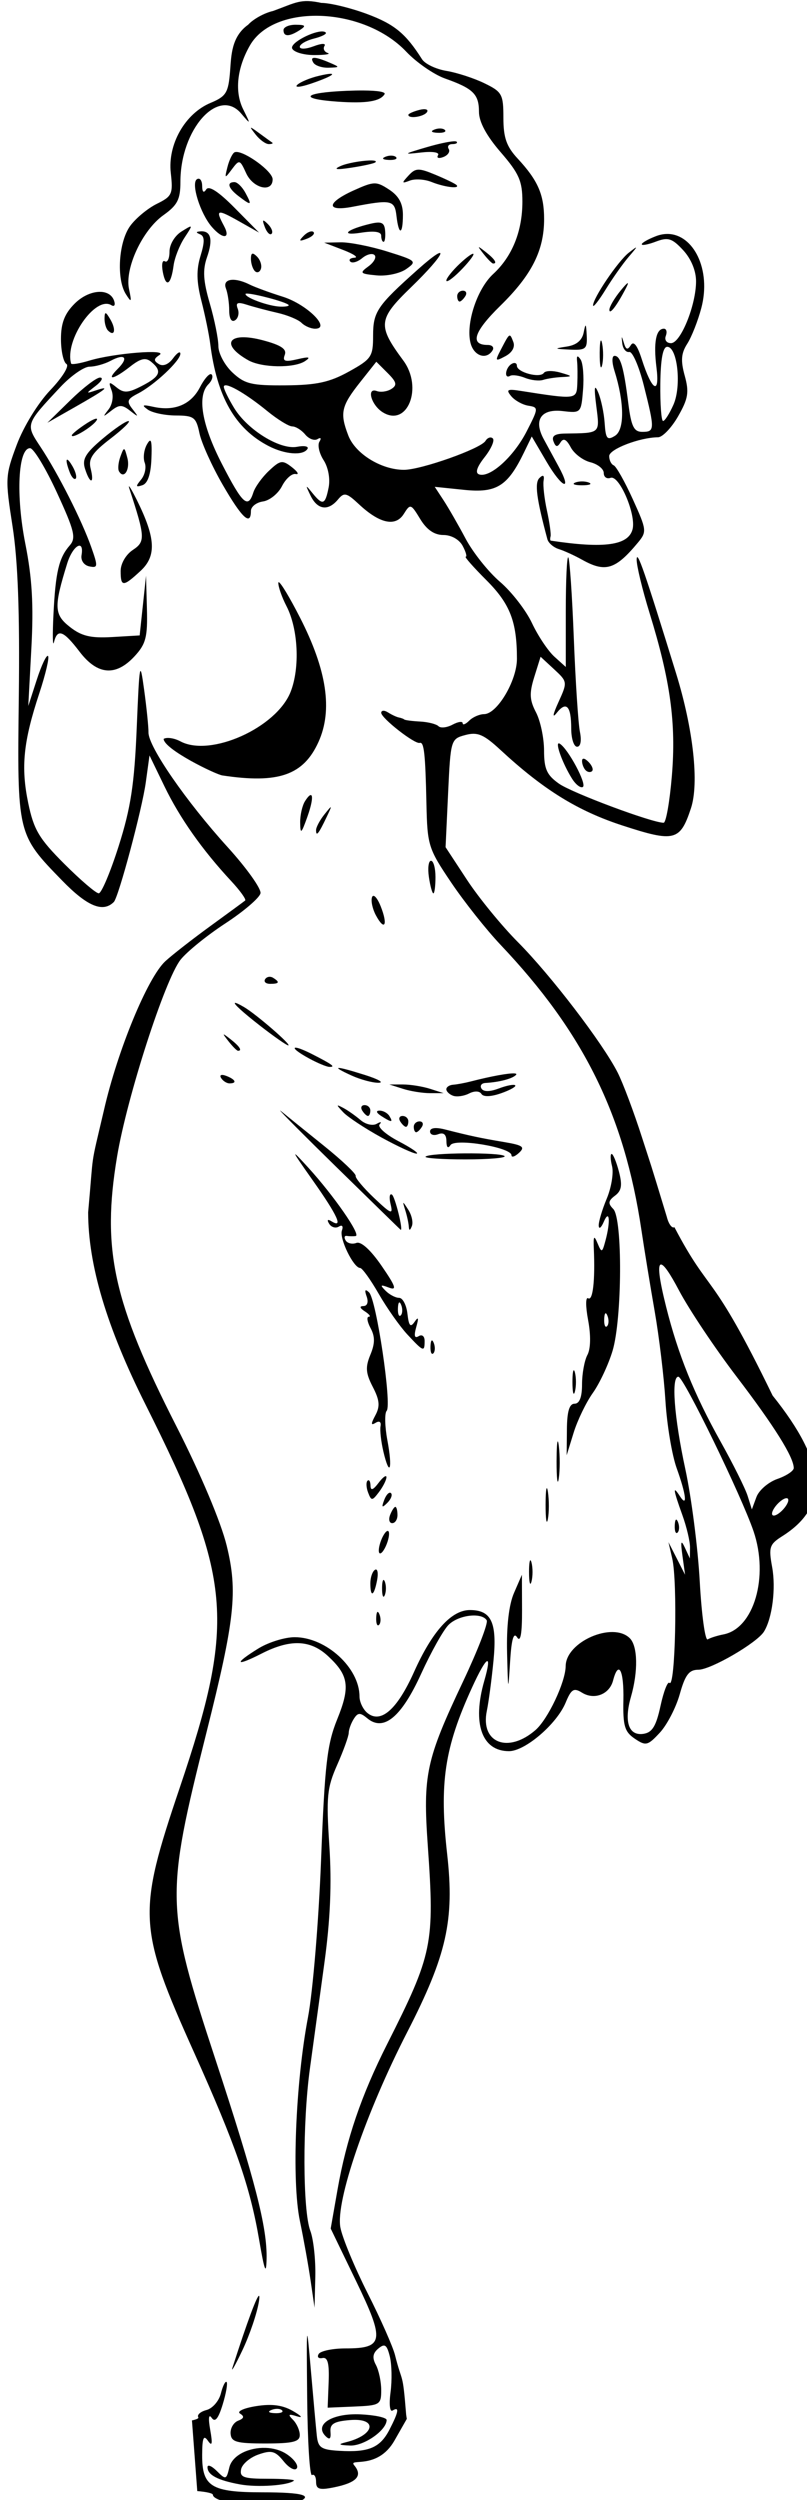 <?xml version="1.0" encoding="UTF-8" standalone="no"?>
<svg
   xmlns:dc="http://purl.org/dc/elements/1.1/"
   xmlns:cc="http://creativecommons.org/ns#"
   xmlns:rdf="http://www.w3.org/1999/02/22-rdf-syntax-ns#"
   xmlns:svg="http://www.w3.org/2000/svg"
   xmlns="http://www.w3.org/2000/svg"
   xmlns:sodipodi="http://sodipodi.sourceforge.net/DTD/sodipodi-0.dtd"
   xmlns:inkscape="http://www.inkscape.org/namespaces/inkscape"
   sodipodi:docname="Retro comic woman.svg"
   inkscape:version="1.0 (4035a4fb49, 2020-05-01)"
   id="svg2208"
   version="1.1"
   viewBox="0 0 39.397 122.023"
   height="122.023mm"
   width="39.397mm">
  <title
     id="title2813">Retro comic woman</title>
  <defs
     id="defs2202" />
  <sodipodi:namedview
     inkscape:window-maximized="1"
     inkscape:window-y="-8"
     inkscape:window-x="-8"
     inkscape:window-height="705"
     inkscape:window-width="1366"
     fit-margin-bottom="0"
     fit-margin-right="0"
     fit-margin-left="0"
     fit-margin-top="0"
     inkscape:snap-global="false"
     showgrid="false"
     inkscape:document-rotation="0"
     inkscape:current-layer="layer1"
     inkscape:document-units="mm"
     inkscape:cy="397.99037"
     inkscape:cx="342.1954"
     inkscape:zoom="0.52529317"
     inkscape:pageshadow="2"
     inkscape:pageopacity="0.0"
     borderopacity="1.0"
     bordercolor="#666666"
     pagecolor="#ffffff"
     id="base" />
  <g
     transform="translate(-230.66,-33.038)"
     id="layer1"
     inkscape:groupmode="layer"
     inkscape:label="Lager 1">
    <path
       sodipodi:nodetypes="cccssssssssssssssssssssssssssssccssssssssssssssssssssssssssssssssssssssssssssssssssssssssssssssssssssssssssssssssssccsscsssssssssssssssssssssscssssssssssssssssssssssssscssssssscsssssssssssssssssssssssscccccccsssssssssssssssssssssccsssssscsssssssscccssscccssscscsssssssssccssscccssssssssssscssssccccccssssssscsssccsccssssssssccsssccccccsssssscsssssssssscccssssssssssssssssssssssssssssssscssssssssssssssssssssssssssccsssssssssscccsssssssscssssssssssssssssssssssssssscssssssssssssssssssssssssssssccccsssccssssssssssssssssssssssscccssssscsscccccssssssssssssssssssssssssscccssssssscssssssssssssssssssscssscscsscssscsssssssscsssssscsssssssscssssscccssssssssssssscssssssssssssssssssssssscsscssscssscsssssssssscsssccssssssssssssssssssssssssssssssscssscssssssssssssssssssssssssssscsscsscssssssssssssssscsscsscsssssssssssssssssssscssssssssssssssssscccsssscccsssssssssssscsssssssssssssssssssssssssssssccsssssssscscscsscccsssscsssscsssssssssssssssssscsscccsssscscscsscscsssssssssssssssssssssssssssssssssssssssccccssccsssssssscsccccccccccscsssssssssccsssccsssssssssssssssssssssssssscssssssssssssssssssssssssssssssssssssssscsss"
       transform="scale(0.265)"
       d="m 920.736,126.689 c -1.586,0.348 -3.659,1.489 -4.605,2.535 -3.114,2.22 -3.107,5.697 -3.326,8.516 -0.32,4.023 -0.724,4.681 -3.605,5.885 -4.697,1.963 -7.916,7.636 -7.322,12.904 0.436,3.868 0.24,4.301 -2.566,5.684 -1.671,0.823 -3.881,2.653 -4.91,4.066 -2.137,2.934 -2.574,9.758 -0.805,12.562 1.029,1.631 1.105,1.513 0.588,-0.922 -0.813,-3.831 2.456,-10.856 6.34,-13.621 2.589,-1.844 3.127,-2.897 3.127,-6.137 0,-9.667 6.98,-17.523 11.184,-12.588 1.795,2.108 1.799,2.097 0.375,-0.779 -1.603,-3.236 -1.142,-7.585 1.244,-11.75 4.461,-7.787 20.965,-7.124 28.812,1.158 1.887,1.992 5.109,4.216 7.158,4.941 5.159,1.827 6.227,2.877 6.227,6.127 0,1.849 1.374,4.403 4,7.438 3.381,3.907 4,5.314 4,9.094 0,5.46 -1.875,10.107 -5.383,13.342 -2.969,2.738 -5.07,9.129 -4.174,12.699 0.603,2.403 2.931,3.186 4.057,1.365 0.34,-0.55 -0.058,-1 -0.883,-1 -3.35,0 -2.57,-2.433 2.311,-7.213 5.792,-5.671 8.072,-10.182 8.072,-15.975 0,-4.511 -1.144,-7.124 -4.873,-11.143 -2.057,-2.217 -2.627,-3.845 -2.627,-7.5 0,-4.345 -0.243,-4.788 -3.5,-6.371 -1.925,-0.936 -5.075,-1.96 -7,-2.277 -1.925,-0.317 -3.95,-1.287 -4.5,-2.156 -2.982,-4.713 -5.064,-6.431 -10.061,-8.301 -3.033,-1.135 -6.849,-2.064 -8.479,-2.064 -3.845,-0.827 -4.623,-0.072 -8.875,1.48 z m 4.156,2.541 c -1.237,-0.008 -2.25,0.434 -2.25,0.984 0,1.253 1.061,1.253 3,0 1.213,-0.784 1.069,-0.972 -0.75,-0.984 z m 4.975,1.236 c -1.718,-0.102 -6.029,2.092 -5.633,3.125 0.258,0.673 2.097,1.223 4.088,1.223 1.991,0 3.101,-0.173 2.465,-0.385 -0.636,-0.212 -0.904,-0.796 -0.594,-1.297 0.318,-0.515 -0.549,-0.489 -1.994,0.061 -1.406,0.535 -2.557,0.582 -2.557,0.105 0,-0.477 1.179,-1.164 2.619,-1.525 1.44,-0.361 2.413,-0.863 2.162,-1.113 -0.118,-0.118 -0.311,-0.179 -0.557,-0.193 z m -1.531,4.861 c -0.497,0 -0.559,0.295 -0.193,0.887 0.34,0.55 1.604,0.968 2.809,0.93 2.112,-0.068 2.12,-0.101 0.191,-0.93 -1.376,-0.591 -2.309,-0.887 -2.807,-0.887 z m 2.838,2.943 c -0.393,0.025 -1.064,0.144 -2.031,0.373 -1.65,0.391 -3.439,1.142 -3.977,1.668 -0.537,0.526 0.588,0.428 2.5,-0.219 3.358,-1.135 4.686,-1.899 3.508,-1.822 z m 6.182,3.068 c -0.892,-0.006 -1.917,0.013 -3.053,0.06 -8.083,0.336 -9.038,1.487 -1.66,2 5.222,0.363 7.795,-0.045 8.613,-1.369 0.263,-0.426 -1.224,-0.674 -3.9,-0.691 z m 11.021,3.453 c -0.211,0.017 -0.457,0.059 -0.732,0.131 -1.101,0.288 -2.002,0.695 -2.002,0.906 0,0.789 2.905,0.347 3.443,-0.523 0.231,-0.374 -0.077,-0.563 -0.709,-0.514 z m -31.717,3.414 c -0.084,0.038 0.221,0.448 0.855,1.258 0.755,0.963 1.842,1.75 2.416,1.75 0.574,0 0.856,-0.128 0.627,-0.283 -0.229,-0.156 -1.316,-0.943 -2.416,-1.75 -0.925,-0.678 -1.398,-1.013 -1.482,-0.975 z m 34.9,0.131 c -0.347,-0.014 -0.745,0.049 -1.105,0.193 -0.798,0.319 -0.561,0.556 0.604,0.604 1.054,0.043 1.645,-0.193 1.312,-0.525 -0.166,-0.166 -0.463,-0.257 -0.811,-0.271 z m 2.396,2.363 c -0.918,0.059 -2.801,0.461 -4.85,1.059 -4.404,1.284 -4.537,1.398 -1.191,1.01 2.178,-0.253 3.529,-0.044 3.197,0.492 -0.316,0.511 0.122,0.662 0.973,0.336 0.85,-0.326 1.296,-0.996 0.992,-1.488 -0.304,-0.492 -0.002,-0.895 0.672,-0.895 0.674,0 1.024,-0.203 0.775,-0.451 -0.062,-0.062 -0.262,-0.082 -0.568,-0.062 z m -40.096,1.965 c -0.109,0.011 -0.202,0.037 -0.277,0.084 -0.385,0.238 -0.957,1.453 -1.271,2.699 -0.542,2.151 -0.499,2.17 0.84,0.379 1.352,-1.808 1.46,-1.777 2.611,0.75 1.285,2.82 4.879,3.646 4.879,1.121 0,-1.491 -5.145,-5.191 -6.781,-5.033 z m 28.699,0.672 c -0.347,-0.014 -0.745,0.049 -1.105,0.193 -0.798,0.319 -0.561,0.556 0.604,0.604 1.054,0.043 1.645,-0.193 1.312,-0.525 -0.166,-0.166 -0.463,-0.257 -0.811,-0.271 z m -4.148,0.896 c -1.528,0.058 -4.07,0.484 -5.27,1.027 -1.394,0.631 -0.788,0.721 2,0.297 2.2,-0.335 4.187,-0.775 4.416,-0.977 0.322,-0.284 -0.23,-0.382 -1.146,-0.348 z m 9.062,1.688 c -0.684,0.022 -1.148,0.379 -1.799,1.084 -1.301,1.409 -1.274,1.514 0.248,0.93 0.944,-0.362 2.731,-0.25 3.969,0.248 2.416,0.971 5.385,1.333 4.615,0.562 -0.257,-0.257 -2.019,-1.111 -3.916,-1.898 -1.53,-0.635 -2.433,-0.948 -3.117,-0.926 z m -40.406,1.672 c -0.113,-0.022 -0.236,0.004 -0.365,0.084 -1.152,0.712 0.589,6.304 2.736,8.787 2.033,2.351 3.529,2.227 2.238,-0.186 -1.624,-3.034 -1.29,-3.142 2.715,-0.881 l 3.75,2.119 -4.5,-4.555 c -2.965,-3.001 -4.75,-4.162 -5.234,-3.402 -0.468,0.735 -0.739,0.497 -0.75,-0.656 -0.006,-0.746 -0.25,-1.243 -0.59,-1.311 z m 6.539,0.621 c -1.49,0 -1.146,1.141 0.785,2.607 2.358,1.79 2.497,1.723 1.25,-0.607 -0.589,-1.1 -1.505,-2 -2.035,-2 z m 25.756,0.24 c -0.865,0.017 -1.898,0.437 -3.754,1.273 -5.077,2.289 -5.198,3.983 -0.217,3.027 7.146,-1.37 7.726,-1.246 8.066,1.709 0.421,3.658 1.184,3.513 1.184,-0.227 0,-2.082 -0.761,-3.478 -2.533,-4.639 -1.185,-0.777 -1.881,-1.162 -2.746,-1.145 z m -20.35,6.863 c -0.227,-0.08 -0.146,0.299 0.193,1.189 0.376,0.986 0.934,1.54 1.242,1.232 0.308,-0.308 0.002,-1.115 -0.682,-1.793 -0.37,-0.368 -0.618,-0.581 -0.754,-0.629 z m 20.932,0.354 c -0.338,0.018 -0.755,0.09 -1.264,0.211 -4.428,1.048 -5.757,2.278 -1.789,1.656 2.469,-0.387 3.75,-0.2 3.75,0.545 0,0.622 0.197,1.131 0.438,1.131 0.241,0 0.372,-0.885 0.291,-1.967 -0.089,-1.182 -0.411,-1.63 -1.426,-1.576 z m -34.441,0.742 c -0.166,-0.024 -0.703,0.309 -1.656,0.904 -1.243,0.776 -2.205,2.388 -2.205,3.695 0,1.275 -0.385,2.08 -0.855,1.789 -0.471,-0.291 -0.639,0.603 -0.375,1.984 0.567,2.967 1.501,2.392 1.984,-1.221 0.189,-1.415 1.09,-3.708 2,-5.098 0.921,-1.405 1.321,-2.025 1.107,-2.055 z m 1.834,0.875 c -0.857,0.057 -0.871,0.21 -0.049,0.547 0.839,0.344 0.857,1.395 0.07,3.959 -0.789,2.572 -0.746,4.758 0.162,8.303 0.678,2.646 1.408,6.2 1.623,7.898 1.233,9.741 4.567,15.597 10.703,18.803 3.033,1.584 6.414,1.846 7.211,0.557 0.291,-0.471 -0.564,-0.648 -1.898,-0.393 -3.14,0.6 -9.141,-3.094 -11.613,-7.148 -1.041,-1.708 -1.894,-3.457 -1.896,-3.889 -0.005,-1.09 3.823,1.04 7.975,4.438 1.913,1.566 3.995,2.848 4.627,2.848 0.632,0 1.707,0.669 2.387,1.488 0.68,0.819 1.703,1.2 2.275,0.846 0.595,-0.368 0.744,-0.162 0.346,0.482 -0.383,0.619 -0.034,2.151 0.773,3.404 0.853,1.324 1.239,3.431 0.924,5.029 -0.636,3.217 -1.091,3.368 -3.006,1 -1.277,-1.579 -1.308,-1.531 -0.324,0.5 1.268,2.618 3.24,2.895 5.053,0.711 1.131,-1.363 1.572,-1.263 3.871,0.887 3.81,3.562 6.742,4.19 8.254,1.77 1.199,-1.92 1.304,-1.886 3.027,0.947 1.203,1.978 2.595,2.936 4.266,2.936 1.456,0 2.92,0.826 3.549,2 0.588,1.1 0.842,2 0.562,2 -0.28,0 1.43,1.94 3.801,4.311 4.369,4.369 5.637,7.63 5.637,14.502 0,4.019 -3.654,10.169 -6.049,10.18 -0.853,0.004 -2.09,0.547 -2.75,1.207 -0.66,0.66 -1.201,0.869 -1.201,0.465 0,-0.404 -0.839,-0.284 -1.867,0.266 -1.028,0.55 -2.191,0.678 -2.584,0.285 -0.393,-0.393 -1.914,-0.781 -3.381,-0.859 -1.467,-0.079 -2.78,-0.247 -2.918,-0.375 -0.137,-0.128 -0.588,-0.294 -1,-0.371 -0.412,-0.077 -1.312,-0.497 -2,-0.934 -0.687,-0.437 -1.25,-0.403 -1.25,0.076 0,0.982 6.183,5.815 7.084,5.537 0.804,-0.248 1.044,1.917 1.244,11.211 0.165,7.672 0.352,8.266 4.555,14.5 2.41,3.575 6.514,8.75 9.119,11.5 15.274,16.123 22.777,31.315 25.928,52.5 0.532,3.575 1.633,10.325 2.449,15 0.816,4.675 1.708,12.1 1.98,16.5 0.273,4.4 1.203,9.968 2.068,12.375 1.763,4.903 2.041,7.397 0.572,5.125 -1.335,-2.066 -1.215,-1.185 0.473,3.5 0.793,2.2 1.429,4.9 1.414,6 l -0.027,2 -0.926,-2 c -0.709,-1.528 -0.814,-1.175 -0.443,1.5 l 0.484,3.5 -1.529,-3 -1.531,-3 0.693,3 c 1.008,4.368 0.569,24.018 -0.512,22.918 -0.328,-0.334 -1.067,1.572 -1.645,4.236 -0.813,3.751 -1.526,4.913 -3.164,5.152 -2.711,0.395 -3.594,-2.246 -2.281,-6.824 1.343,-4.682 1.254,-9.324 -0.205,-10.783 -3.121,-3.121 -11.777,0.63 -11.822,5.123 -0.03,2.961 -3.271,9.81 -5.588,11.809 -5.044,4.352 -10.149,2.327 -8.939,-3.545 0.35,-1.697 0.905,-5.888 1.234,-9.312 0.673,-6.993 -0.398,-9.273 -4.354,-9.273 -3.401,0 -6.927,3.909 -10.295,11.416 -3.107,6.925 -6.136,9.576 -8.602,7.529 -0.79,-0.656 -1.436,-2.015 -1.436,-3.021 0,-5.281 -6.169,-10.924 -11.943,-10.924 -1.826,0 -4.835,0.935 -6.688,2.08 -4.602,2.844 -4.247,3.408 0.592,0.939 5.284,-2.696 8.978,-2.56 12.223,0.449 3.844,3.564 4.146,5.639 1.703,11.666 -1.862,4.595 -2.287,8.307 -2.967,25.865 -0.437,11.275 -1.522,24.325 -2.41,29 -2.302,12.114 -3.021,30.161 -1.496,37.5 0.686,3.3 1.576,8.249 1.975,10.998 l 0.729,5 0.141,-5.686 c 0.077,-3.127 -0.336,-6.938 -0.918,-8.469 -1.406,-3.699 -1.45,-19.873 -0.082,-29.846 0.604,-4.4 1.806,-13.175 2.672,-19.5 1.096,-8.001 1.373,-14.575 0.912,-21.607 -0.589,-8.985 -0.428,-10.637 1.447,-14.877 1.16,-2.623 2.117,-5.275 2.125,-5.893 0.008,-0.618 0.424,-1.769 0.924,-2.559 0.76,-1.202 1.169,-1.219 2.514,-0.104 2.991,2.482 6.266,-0.234 9.902,-8.213 1.824,-4.002 4.096,-8.059 5.051,-9.014 1.836,-1.836 6.098,-2.346 7.027,-0.842 0.304,0.491 -1.652,5.554 -4.346,11.25 -6.843,14.47 -7.425,17.189 -6.504,30.318 1.266,18.049 0.885,19.895 -7.514,36.539 -4.735,9.384 -7.484,17.444 -9.111,26.713 l -1.266,7.213 4.672,9.664 c 5.335,11.036 5.122,12.41 -1.928,12.41 -2.375,0 -4.605,0.46 -4.953,1.023 -0.348,0.564 -0.037,0.901 0.691,0.75 0.97,-0.201 1.275,0.985 1.141,4.434 l -0.184,4.709 4.934,-0.209 c 4.693,-0.198 4.933,-0.344 4.934,-3.023 1.9e-4,-1.549 -0.44,-3.638 -0.979,-4.645 -0.707,-1.321 -0.58,-2.162 0.459,-3.023 1.176,-0.976 1.558,-0.709 2.102,1.457 0.366,1.457 0.427,4.421 0.137,6.588 -0.3,2.235 -0.136,3.698 0.377,3.381 1.294,-0.799 1.122,0.237 -0.584,3.537 -1.717,3.32 -3.815,4.203 -9.236,3.883 -3.345,-0.197 -3.905,-0.576 -4.141,-2.795 -0.15,-1.412 -0.643,-6.841 -1.096,-12.066 -0.798,-9.218 -0.817,-9.066 -0.68,5.143 0.078,8.053 0.478,14.438 0.891,14.189 0.412,-0.248 0.75,0.308 0.75,1.234 0,1.363 0.613,1.56 3.219,1.039 4.238,-0.848 5.432,-2.117 3.818,-4.061 -1.242,-1.496 4.223,1.015 7.415,-4.592 l 2.261,-3.971 c -0.04,-0.277 -0.08,-0.485 -0.119,-0.789 -0.669,-8.313 -0.654,-5.387 -2.047,-10.943 -0.368,-1.512 -2.639,-6.649 -5.047,-11.414 -2.407,-4.765 -4.667,-10.216 -5.023,-12.115 -0.899,-4.793 4.691,-21.13 12.307,-35.963 7.276,-14.171 8.729,-20.628 7.369,-32.758 -1.474,-13.147 -0.51,-19.607 4.586,-30.738 2.724,-5.949 3.766,-6.508 2.244,-1.203 -2.249,7.842 -0.454,12.941 4.555,12.941 2.972,0 8.805,-4.998 10.439,-8.943 1.03,-2.486 1.501,-2.776 2.99,-1.846 2.272,1.419 5.076,0.337 5.744,-2.217 1.008,-3.854 2.019,-1.937 1.904,3.609 -0.098,4.738 0.226,5.835 2.094,7.096 2.043,1.378 2.393,1.293 4.623,-1.113 1.327,-1.432 2.978,-4.623 3.67,-7.094 0.997,-3.559 1.709,-4.492 3.432,-4.492 2.289,0 10.796,-4.946 12.078,-7.021 1.531,-2.475 2.224,-7.955 1.506,-11.885 -0.67,-3.664 -0.493,-4.202 1.871,-5.695 8.744,-5.522 8.198,-13.436 -1.787,-25.898 -11.487,-23.659 -11.36,-18.166 -18.088,-31.008 -0.44,0.272 -1.071,-0.586 -1.402,-1.906 -3.366,-11.091 -2.712,-8.86 -4.557,-14.584 -1.497,-4.675 -3.522,-10.075 -4.502,-12 -2.767,-5.438 -12.318,-17.923 -18.359,-24 -3.007,-3.025 -7.238,-8.2 -9.402,-11.5 l -3.936,-6 0.467,-9.967 c 0.461,-9.836 0.502,-9.977 3.18,-10.693 2.245,-0.6 3.361,-0.126 6.463,2.744 7.953,7.358 14.233,11.242 22.557,13.949 9.505,3.092 10.547,2.826 12.537,-3.203 1.527,-4.627 0.433,-14.562 -2.734,-24.83 -5.786,-18.757 -7.217,-22.889 -7.268,-21 -0.029,1.1 1.042,5.549 2.381,9.887 3.842,12.452 4.914,20.271 4.107,29.953 -0.397,4.763 -1.08,8.66 -1.518,8.66 -2.145,0 -16.864,-5.496 -19.275,-7.197 -2.25,-1.587 -2.752,-2.7 -2.756,-6.121 -0.003,-2.3 -0.669,-5.455 -1.48,-7.01 -1.196,-2.293 -1.255,-3.528 -0.316,-6.537 l 1.158,-3.711 2.496,2.312 c 2.467,2.286 2.476,2.356 0.801,6.037 -1.052,2.311 -1.175,3.068 -0.324,1.992 1.772,-2.243 2.672,-1.266 2.672,2.9 0,1.833 0.486,3.334 1.08,3.334 0.646,0 0.856,-1.103 0.521,-2.75 -0.307,-1.512 -0.814,-9.257 -1.123,-17.209 -0.309,-7.952 -0.768,-14.666 -1.02,-14.918 -0.252,-0.252 -0.459,4.188 -0.459,9.865 v 10.32 l -2.109,-1.904 c -1.16,-1.048 -3.016,-3.829 -4.123,-6.182 -1.107,-2.353 -3.755,-5.769 -5.885,-7.592 -2.13,-1.823 -4.976,-5.392 -6.326,-7.932 -1.35,-2.539 -3.186,-5.732 -4.078,-7.094 l -1.623,-2.477 5.418,0.559 c 5.961,0.615 8.012,-0.664 11.02,-6.873 l 1.434,-2.959 2.725,4.65 c 2.881,4.917 4.822,5.642 2.189,0.818 -0.848,-1.554 -2.073,-3.809 -2.723,-5.012 -1.894,-3.508 -0.465,-5.597 3.51,-5.133 3.373,0.394 3.408,0.356 3.752,-3.965 0.191,-2.4 -0.014,-4.892 -0.457,-5.539 -0.563,-0.822 -0.756,-0.725 -0.645,0.324 0.088,0.825 0.106,2.708 0.041,4.186 -0.127,2.879 -0.165,2.885 -10.49,1.266 -2.409,-0.378 -2.68,-0.219 -1.678,0.988 0.657,0.792 2.075,1.579 3.15,1.75 1.902,0.302 1.892,0.43 -0.324,4.752 -2.379,4.64 -6.731,8.573 -8.744,7.902 -0.772,-0.258 -0.427,-1.346 1.01,-3.172 1.202,-1.528 1.885,-3.08 1.518,-3.447 -0.368,-0.368 -0.983,-0.162 -1.365,0.457 -0.885,1.43 -11.858,5.318 -15.01,5.318 -4.179,0 -8.967,-2.956 -10.258,-6.332 -1.589,-4.154 -1.309,-5.4 2.215,-9.85 l 2.951,-3.725 2.072,2.07 c 1.676,1.676 1.81,2.238 0.703,2.943 -0.752,0.479 -1.964,0.652 -2.691,0.385 -1.94,-0.713 -1.037,2.566 1.072,3.895 4.554,2.868 7.511,-4.517 3.812,-9.52 -4.78,-6.465 -4.663,-7.587 1.414,-13.473 6.481,-6.277 7.461,-8.816 1.273,-3.297 -7.509,6.697 -8.25,7.792 -8.25,12.203 0,3.861 -0.297,4.301 -4.465,6.611 -3.547,1.966 -5.943,2.486 -11.662,2.531 -6.285,0.05 -7.529,-0.253 -9.787,-2.369 -1.422,-1.333 -2.586,-3.514 -2.586,-4.846 0,-1.332 -0.711,-4.872 -1.582,-7.867 -1.22,-4.197 -1.337,-6.152 -0.512,-8.52 1.14,-3.271 0.726,-4.892 -1.215,-4.764 z m 20.518,0 c -0.389,-0.011 -0.97,0.288 -1.479,0.801 -0.98,0.988 -0.867,1.103 0.559,0.561 0.986,-0.376 1.542,-0.934 1.234,-1.242 -0.077,-0.077 -0.185,-0.115 -0.314,-0.119 z m 65.543,0.475 c -0.681,-0.005 -1.39,0.123 -2.119,0.4 -1.449,0.551 -2.635,1.225 -2.635,1.5 0,0.275 1.178,0.053 2.617,-0.494 2.229,-0.847 2.971,-0.613 5,1.576 1.467,1.583 2.383,3.788 2.383,5.736 0,4.389 -2.838,11.398 -4.615,11.398 -0.815,0 -1.242,-0.595 -0.959,-1.334 0.281,-0.733 0.122,-1.332 -0.352,-1.332 -1.454,0 -1.943,2.548 -1.369,7.127 0.65,5.193 -0.822,4.377 -2.701,-1.496 -0.819,-2.561 -1.502,-3.442 -2.02,-2.605 -0.589,0.953 -0.905,0.854 -1.281,-0.4 -0.42,-1.402 -0.468,-1.385 -0.293,0.105 0.114,0.973 0.694,1.674 1.287,1.557 0.593,-0.117 1.803,2.675 2.689,6.205 2.034,8.098 2.021,8.508 -0.293,8.508 -1.548,0 -2.031,-0.986 -2.572,-5.25 -0.852,-6.716 -1.442,-8.75 -2.537,-8.75 -0.505,0 -0.512,1.176 -0.016,2.75 1.836,5.829 1.883,10.861 0.109,11.969 -1.445,0.902 -1.719,0.57 -1.914,-2.33 -0.125,-1.86 -0.659,-4.398 -1.186,-5.637 -0.705,-1.661 -0.797,-1.003 -0.354,2.498 0.65,5.136 0.841,4.967 -5.779,5.061 -1.863,0.026 -2.489,0.457 -2.109,1.447 0.41,1.069 0.722,1.116 1.293,0.191 0.534,-0.865 1.085,-0.602 1.891,0.904 0.625,1.168 2.248,2.401 3.607,2.742 1.359,0.341 2.471,1.232 2.471,1.98 0,0.748 0.562,1.151 1.25,0.895 1.601,-0.598 4.759,6.783 4.055,9.477 -0.775,2.963 -5.206,3.578 -15.055,2.09 -0.138,-0.021 -0.158,-0.375 -0.047,-0.787 0.111,-0.412 -0.19,-2.55 -0.668,-4.75 -0.478,-2.2 -0.757,-4.675 -0.619,-5.5 0.168,-1.007 -0.083,-1.172 -0.768,-0.5 -0.918,0.901 -0.543,3.784 1.465,11.271 0.188,0.7 1.14,1.521 2.115,1.824 0.975,0.303 2.897,1.181 4.271,1.951 h 0.002 c 4.293,2.403 6.152,1.835 10.289,-3.143 1.669,-2.009 1.63,-2.34 -0.941,-8 -1.476,-3.247 -3.058,-6.055 -3.516,-6.238 -0.458,-0.183 -0.832,-0.95 -0.832,-1.703 0,-1.277 5.607,-3.435 9,-3.465 0.825,-0.007 2.492,-1.753 3.705,-3.877 1.858,-3.255 2.048,-4.429 1.209,-7.467 -0.767,-2.779 -0.66,-4.124 0.465,-5.879 0.802,-1.252 1.97,-4.218 2.596,-6.592 1.866,-7.078 -1.455,-13.6 -6.221,-13.635 z m -60.256,1.541 -3,0.062 3.5,1.348 c 1.925,0.741 2.863,1.382 2.084,1.424 -0.778,0.042 -1.129,0.365 -0.775,0.719 0.353,0.353 1.34,0.064 2.191,-0.643 0.852,-0.707 1.875,-0.959 2.273,-0.561 0.398,0.398 -0.105,1.331 -1.119,2.072 -1.694,1.238 -1.572,1.374 1.502,1.668 1.842,0.176 4.291,-0.347 5.453,-1.164 2.025,-1.424 1.884,-1.553 -3.5,-3.234 -3.085,-0.964 -6.959,-1.725 -8.609,-1.691 z m 25.5,0.91 c -0.052,0.052 0.251,0.457 0.873,1.25 0.755,0.963 1.543,1.75 1.75,1.75 0.823,0 0.293,-0.823 -1.373,-2.129 -0.793,-0.622 -1.198,-0.923 -1.25,-0.871 z m 28.943,0.078 c 0.006,-0.104 -0.44,0.231 -1.33,0.924 -1.988,1.547 -6.635,8.417 -6.582,9.729 0.017,0.423 1.061,-0.907 2.32,-2.955 1.259,-2.048 3.158,-4.74 4.219,-5.982 0.911,-1.067 1.367,-1.61 1.373,-1.715 z m -70.541,1.111 c -0.286,-0.068 -0.402,0.24 -0.402,0.943 0,0.843 0.327,1.861 0.729,2.262 0.401,0.401 0.902,0.213 1.113,-0.42 0.211,-0.632 -0.117,-1.65 -0.729,-2.262 -0.306,-0.306 -0.539,-0.483 -0.711,-0.523 z m 40.547,0.012 c -0.234,-0.066 -1.246,0.669 -2.449,1.799 -1.375,1.292 -2.5,2.7 -2.5,3.129 0,0.429 1.125,-0.346 2.5,-1.721 1.375,-1.375 2.5,-2.783 2.5,-3.129 0,-0.043 -0.017,-0.069 -0.051,-0.078 z m -44.453,4.795 c -0.987,0.064 -1.477,0.613 -1.104,1.586 0.334,0.87 0.607,2.696 0.607,4.059 0,1.502 0.421,2.217 1.068,1.816 0.588,-0.363 0.815,-1.32 0.506,-2.125 -0.434,-1.13 -0.05,-1.3 1.682,-0.744 1.234,0.396 3.763,1.066 5.617,1.488 1.855,0.422 3.856,1.253 4.449,1.846 0.593,0.593 1.718,1.078 2.5,1.078 3.021,0 -1.505,-4.494 -5.926,-5.883 -2.418,-0.76 -5.178,-1.772 -6.133,-2.25 -1.068,-0.534 -2.046,-0.817 -2.814,-0.869 -0.16,-0.011 -0.312,-0.011 -0.453,-0.002 z m 72.865,0.633 c -0.169,0.084 -0.592,0.541 -1.271,1.371 -1.125,1.375 -2.049,2.95 -2.053,3.5 -0.007,1.07 1.379,-0.738 3.064,-4 0.343,-0.664 0.429,-0.955 0.26,-0.871 z m -30.303,1.371 c -0.582,0 -1.059,0.45 -1.059,1 0,0.55 0.199,1 0.441,1 0.243,0 0.719,-0.45 1.059,-1 0.34,-0.55 0.141,-1 -0.441,-1 z m -66.686,0.217 c -1.485,-0.073 -3.347,0.665 -4.848,2.166 -1.852,1.852 -2.521,3.58 -2.521,6.508 0,2.193 0.455,4.267 1.012,4.611 0.569,0.352 -0.732,2.457 -2.971,4.809 -2.276,2.391 -4.925,6.705 -6.184,10.068 -2.121,5.669 -2.15,6.218 -0.779,15 0.991,6.352 1.343,15.867 1.158,31.387 -0.302,25.436 -0.328,25.333 8.004,33.896 4.613,4.741 7.493,5.932 9.498,3.928 0.879,-0.879 5.21,-17.081 5.893,-22.043 l 0.68,-4.949 2.754,5.689 c 2.822,5.831 6.972,11.721 12.291,17.443 1.654,1.779 2.814,3.396 2.576,3.592 -0.237,0.196 -3.132,2.319 -6.432,4.719 -3.3,2.4 -7.019,5.303 -8.264,6.449 -3.279,3.021 -8.817,16.457 -11.324,27.473 -2.609,11.143 -1.815,6.885 -2.904,18.781 0.012,9.722 3.409,21.117 10.545,35.357 15.992,31.913 16.707,39.901 6.328,70.631 -7.841,23.216 -7.704,25.727 2.646,48.762 7.639,17.001 10.303,24.672 11.984,34.5 0.991,5.794 1.303,6.59 1.371,3.5 0.126,-5.765 -2.086,-14.389 -9.424,-36.725 -9.204,-28.018 -9.256,-29.927 -1.637,-60.275 5.227,-20.82 5.777,-25.929 3.709,-34.367 -1.067,-4.353 -4.798,-13.206 -9.258,-21.963 -11.659,-22.891 -13.787,-32.555 -10.936,-49.67 1.821,-10.931 8.807,-32.597 11.693,-36.266 1.154,-1.467 4.874,-4.484 8.27,-6.705 3.395,-2.221 6.303,-4.715 6.463,-5.543 0.159,-0.827 -2.566,-4.651 -6.057,-8.496 -7.618,-8.39 -14.61,-18.514 -14.58,-21.107 0.012,-1.035 -0.35,-4.583 -0.803,-7.883 -0.769,-5.601 -0.86,-5.136 -1.363,7 -0.431,10.398 -1.094,14.752 -3.311,21.75 -1.524,4.812 -3.185,8.75 -3.689,8.75 -0.505,0 -3.365,-2.447 -6.355,-5.438 -4.643,-4.643 -5.613,-6.277 -6.633,-11.188 -1.376,-6.628 -0.902,-11.312 2.045,-20.232 1.155,-3.497 1.878,-6.581 1.604,-6.855 -0.274,-0.274 -1.206,1.687 -2.07,4.357 l -1.57,4.855 0.572,-10.689 c 0.425,-7.936 0.139,-12.88 -1.113,-19.184 -1.77,-8.914 -1.339,-17.638 0.871,-17.613 0.654,0.007 2.877,3.683 4.941,8.168 3.246,7.053 3.566,8.37 2.369,9.738 -1.997,2.281 -2.614,4.887 -3,12.676 -0.188,3.798 -0.146,6.117 0.092,5.154 0.636,-2.571 1.733,-2.164 4.719,1.75 3.281,4.302 6.656,4.588 10.115,0.855 2.098,-2.264 2.43,-3.528 2.291,-8.75 l -0.164,-6.105 -0.586,5.5 -0.588,5.5 -5.057,0.297 c -3.966,0.232 -5.65,-0.171 -7.805,-1.865 -2.908,-2.287 -2.967,-3.681 -0.49,-11.682 1.037,-3.35 3.168,-4.586 2.645,-1.535 -0.168,0.98 0.448,1.867 1.438,2.07 1.588,0.326 1.617,0.035 0.357,-3.535 -1.749,-4.958 -6.102,-13.557 -9.334,-18.441 -2.803,-4.236 -2.842,-4.122 3.645,-11.059 1.929,-2.062 4.347,-3.75 5.371,-3.75 1.025,0 2.772,-0.486 3.883,-1.08 2.638,-1.412 3.379,-0.592 1.324,1.463 -2.271,2.271 -0.801,2.019 2.258,-0.387 1.946,-1.531 2.869,-1.738 3.906,-0.877 2.046,1.698 1.669,2.669 -1.713,4.418 -2.556,1.322 -3.344,1.37 -4.688,0.277 -1.4,-1.138 -1.521,-1.064 -0.91,0.562 0.398,1.059 0.153,2.584 -0.562,3.5 -1.127,1.444 -1.074,1.473 0.482,0.252 1.483,-1.163 2.017,-1.163 3.5,0 1.57,1.231 1.615,1.199 0.436,-0.309 -1.131,-1.445 -0.991,-1.846 1,-2.871 3.026,-1.558 7.814,-6.048 7.814,-7.326 0,-0.552 -0.606,-0.174 -1.348,0.84 -0.818,1.118 -1.844,1.538 -2.607,1.066 -0.997,-0.616 -0.977,-0.965 0.098,-1.678 1.72,-1.141 -8.377,-0.337 -12.893,1.027 -1.788,0.54 -3.306,0.789 -3.375,0.553 -1.247,-4.292 4.468,-12.573 7.418,-10.75 0.531,0.329 0.76,-0.027 0.508,-0.791 -0.351,-1.063 -1.277,-1.611 -2.432,-1.668 z m 26.939,0.314 c 1.392,0.032 6.995,1.495 7.604,2.072 0.229,0.217 -0.446,0.367 -1.5,0.332 -2.133,-0.07 -6.416,-1.622 -6.416,-2.324 0,-0.061 0.114,-0.085 0.312,-0.08 z m -26.053,3.623 c -0.161,-0.036 -0.215,0.278 -0.229,0.928 -0.017,0.871 0.268,1.883 0.635,2.25 1.22,1.22 1.534,-0.156 0.457,-2.008 -0.436,-0.749 -0.703,-1.134 -0.863,-1.17 z m 88.412,2.289 c -0.083,-0.082 -0.194,0.344 -0.369,1.246 -0.284,1.459 -1.322,2.326 -3.113,2.6 -2.427,0.371 -2.373,0.425 0.561,0.561 2.945,0.136 3.236,-0.108 3.113,-2.6 -0.056,-1.133 -0.109,-1.724 -0.191,-1.807 z m -14.01,1.826 c -0.289,0.025 -0.683,0.792 -1.602,2.555 -1.128,2.166 -1.072,2.252 0.826,1.236 1.244,-0.666 1.811,-1.687 1.453,-2.619 -0.292,-0.76 -0.453,-1.191 -0.678,-1.172 z m -49.26,0.309 c -2.903,0.087 -2.889,1.966 1.098,4.227 2.495,1.415 8.503,1.5 10.5,0.148 1.097,-0.743 0.718,-0.832 -1.414,-0.334 -2.32,0.542 -2.801,0.381 -2.352,-0.789 0.412,-1.073 -0.667,-1.799 -3.996,-2.689 -1.577,-0.422 -2.868,-0.591 -3.836,-0.562 z m 66.115,0.6 c -0.019,-0.014 -0.039,-0.012 -0.057,0.006 -0.119,0.119 -0.202,0.941 -0.209,2.316 h 0.002 c -0.011,2.2 0.185,3.218 0.436,2.262 0.249,-0.956 0.257,-2.756 0.018,-4 -0.067,-0.35 -0.131,-0.541 -0.189,-0.584 z m 12.174,1.158 c 1.886,-0.004 2.669,7.231 1.152,10.656 -0.732,1.654 -1.594,3.008 -1.914,3.008 -0.32,0 -0.548,-3.075 -0.506,-6.832 0.051,-4.571 0.471,-6.83 1.268,-6.832 z m -28.057,2.986 c -0.074,-0.012 -0.156,-0.008 -0.246,0.012 -0.12,0.026 -0.251,0.081 -0.389,0.166 -1.146,0.708 -1.391,2.843 -0.25,2.184 0.412,-0.239 1.65,-0.072 2.75,0.371 1.1,0.443 2.6,0.612 3.332,0.375 0.732,-0.237 2.307,-0.474 3.5,-0.529 1.972,-0.091 1.941,-0.166 -0.332,-0.82 -1.375,-0.396 -2.74,-0.368 -3.035,0.062 -0.704,1.028 -4.965,-0.103 -4.965,-1.318 0,-0.292 -0.143,-0.466 -0.365,-0.502 z m -56.031,2.039 c -0.421,0.002 -1.254,0.996 -1.994,2.428 -1.657,3.204 -4.696,4.467 -8.639,3.588 -1.945,-0.434 -2.152,-0.324 -0.971,0.52 0.825,0.589 3.151,1.08 5.17,1.088 3.331,0.014 3.735,0.316 4.35,3.266 0.373,1.788 2.302,6.063 4.287,9.5 3.541,6.131 5.193,7.664 5.193,4.818 0,-0.787 1.001,-1.574 2.225,-1.75 1.224,-0.176 2.798,-1.443 3.498,-2.818 0.7,-1.375 1.837,-2.382 2.525,-2.236 0.688,0.145 0.38,-0.416 -0.686,-1.248 -1.76,-1.373 -2.148,-1.314 -4.232,0.645 -1.262,1.186 -2.559,2.985 -2.881,3.998 -0.974,3.069 -1.981,2.153 -5.795,-5.262 -3.713,-7.217 -4.609,-12.541 -2.471,-14.68 0.651,-0.651 0.909,-1.458 0.574,-1.793 -0.042,-0.042 -0.094,-0.063 -0.154,-0.062 z m -20.41,0.639 c -0.654,0 -3.103,1.873 -5.441,4.162 l -4.252,4.164 5,-2.842 c 5.812,-3.302 6.778,-4.062 4,-3.143 -1.97,0.652 -1.97,0.64 -0.059,-0.84 1.067,-0.826 1.406,-1.502 0.752,-1.502 z m -0.697,7.572 c -0.292,0.017 -0.971,0.349 -1.873,0.939 -1.443,0.945 -2.623,1.908 -2.623,2.139 0,0.723 3.855,-1.605 4.568,-2.76 0.14,-0.227 0.103,-0.329 -0.072,-0.318 z m 5.936,0.441 c -0.512,0.008 -2.678,1.493 -4.812,3.299 -3.105,2.628 -3.743,3.725 -3.184,5.486 0.917,2.89 1.765,2.849 1.037,-0.051 -0.449,-1.79 0.302,-2.916 3.664,-5.5 2.325,-1.787 3.807,-3.242 3.295,-3.234 z m 3.969,3.615 c -0.136,0.023 -0.321,0.265 -0.564,0.699 -0.552,0.986 -0.733,2.498 -0.402,3.359 0.331,0.861 0.031,2.257 -0.666,3.102 -1.048,1.27 -1.008,1.451 0.232,1.041 0.992,-0.328 1.558,-1.986 1.67,-4.896 0.09,-2.345 0.03,-3.354 -0.27,-3.305 z m -4.756,1.57 c -0.168,-0.033 -0.351,0.428 -0.688,1.354 -0.389,1.071 -0.506,2.291 -0.262,2.713 0.905,1.561 2.097,-0.343 1.543,-2.463 -0.273,-1.044 -0.426,-1.571 -0.594,-1.604 z m -10.453,1.932 c -0.286,-0.084 -0.171,0.758 0.432,2.33 0.343,0.894 0.834,1.414 1.092,1.156 0.257,-0.257 -0.008,-1.289 -0.592,-2.293 -0.442,-0.76 -0.76,-1.143 -0.932,-1.193 z m 94.809,3.998 c -0.453,0 -0.906,0.07 -1.25,0.209 -0.688,0.277 -0.125,0.504 1.25,0.504 1.375,0 1.937,-0.226 1.25,-0.504 -0.344,-0.139 -0.797,-0.209 -1.25,-0.209 z m -83.477,0.91 c -0.023,0.036 0.008,0.186 0.098,0.461 2.91,8.899 2.954,9.705 0.621,11.254 -1.277,0.848 -2.242,2.513 -2.242,3.867 0,2.971 0.45,2.97 3.674,-0.019 2.964,-2.748 2.782,-6.072 -0.717,-13.102 -0.821,-1.65 -1.365,-2.569 -1.434,-2.461 z m 27.617,17.656 c -0.056,-0.019 -0.086,0.014 -0.09,0.104 -0.028,0.715 0.648,2.651 1.502,4.303 2.159,4.175 2.505,11.34 0.764,15.773 -2.601,6.623 -14.773,12.092 -20.312,9.127 -1.125,-0.602 -2.513,-0.805 -3.086,-0.451 0.06,1.898 9.503,6.519 10.814,6.73 10.338,1.563 14.957,-0.049 17.725,-6.188 2.634,-5.841 1.534,-13.205 -3.422,-22.898 -1.894,-3.704 -3.504,-6.37 -3.895,-6.5 z m 51.596,29.678 c -0.689,-0.065 0.683,3.723 2.414,6.494 0.688,1.101 1.588,1.794 2,1.539 0.784,-0.485 -2.693,-7.006 -4.248,-7.967 -0.065,-0.04 -0.12,-0.062 -0.166,-0.066 z m 4.586,2.83 c -0.206,-0.026 -0.322,0.116 -0.322,0.43 0,0.568 0.299,1.333 0.666,1.699 0.367,0.367 0.899,0.435 1.184,0.15 0.284,-0.284 -0.015,-1.048 -0.666,-1.699 -0.359,-0.359 -0.655,-0.554 -0.861,-0.58 z m -50.322,6.691 c -0.214,0.023 -0.563,0.381 -1.039,1.135 -0.512,0.809 -0.911,2.596 -0.889,3.971 0.036,2.166 0.208,2.032 1.293,-1 0.923,-2.579 1.106,-4.155 0.635,-4.105 z m 3.709,2.256 c -0.048,-0.074 -0.421,0.376 -1.154,1.291 -0.855,1.068 -1.555,2.379 -1.555,2.916 0,1.271 0.462,0.704 1.92,-2.357 0.561,-1.179 0.837,-1.776 0.789,-1.85 z m 18.465,9.85 c -0.455,0 -0.629,1.35 -0.387,3 0.242,1.65 0.613,3 0.826,3 0.213,0 0.387,-1.35 0.387,-3 0,-1.65 -0.371,-3 -0.826,-3 z m -10.594,6.459 c -0.112,-0.004 -0.202,0.07 -0.264,0.234 -0.245,0.657 0.069,2.158 0.699,3.336 1.618,3.023 2.269,1.825 0.893,-1.641 -0.473,-1.192 -0.994,-1.918 -1.328,-1.93 z m -19.322,14.926 c -0.264,0.05 -0.5,0.198 -0.645,0.432 -0.289,0.467 0.131,0.85 0.932,0.85 1.686,0 1.834,-0.314 0.525,-1.123 -0.256,-0.158 -0.549,-0.208 -0.812,-0.158 z m -6.193,4.793 c -0.315,0.11 1.342,1.649 4.6,4.188 2.565,1.999 4.911,3.635 5.213,3.635 0.724,0 -5.887,-5.731 -8.127,-7.045 -0.992,-0.582 -1.543,-0.827 -1.686,-0.777 z m -2.064,5.822 c -0.052,0.052 0.251,0.457 0.873,1.25 0.755,0.963 1.543,1.75 1.75,1.75 0.823,0 0.293,-0.823 -1.373,-2.129 -0.793,-0.622 -1.198,-0.923 -1.25,-0.871 z m 13.158,2.426 c -0.405,0.071 0.411,0.819 2.592,2.002 1.512,0.821 3.162,1.509 3.666,1.531 1.27,0.056 0.604,-0.44 -3.166,-2.357 -1.723,-0.876 -2.777,-1.231 -3.092,-1.176 z m 8.031,3.732 c -0.424,0.015 0.339,0.474 2.311,1.377 1.65,0.756 3.9,1.364 5,1.352 1.1,-0.012 -0.025,-0.66 -2.5,-1.439 -2.776,-0.875 -4.387,-1.304 -4.811,-1.289 z m 32.314,1.004 c -1.074,-0.056 -4.204,0.504 -8.004,1.482 -1.1,0.283 -2.563,0.554 -3.25,0.602 -0.688,0.048 -1.25,0.423 -1.25,0.836 0,0.412 0.562,0.953 1.25,1.199 0.687,0.247 2.01,0.057 2.939,-0.42 0.993,-0.51 1.929,-0.478 2.271,0.076 0.36,0.583 1.741,0.539 3.613,-0.113 1.666,-0.581 2.842,-1.242 2.615,-1.469 -0.227,-0.227 -1.584,0.034 -3.016,0.578 -1.661,0.631 -2.818,0.641 -3.197,0.027 -0.327,-0.529 -0.005,-0.995 0.715,-1.037 2.598,-0.152 5.005,-0.788 5.65,-1.492 0.15,-0.164 0.02,-0.251 -0.338,-0.27 z m -53.92,0.291 c -0.232,0.047 -0.273,0.24 -0.076,0.559 0.336,0.544 1.033,0.988 1.551,0.988 1.438,0 1.123,-0.718 -0.609,-1.383 -0.222,-0.085 -0.415,-0.139 -0.572,-0.162 -0.118,-0.018 -0.216,-0.018 -0.293,-0.002 z m 30.916,1.746 2.5,0.801 c 1.375,0.44 3.625,0.801 5,0.801 h 2.5 l -2.5,-0.801 c -1.375,-0.44 -3.625,-0.801 -5,-0.801 z m -4.559,3.801 c -0.582,0 -0.781,0.45 -0.441,1 0.34,0.55 0.816,1 1.059,1 0.243,0 0.441,-0.45 0.441,-1 0,-0.55 -0.476,-1 -1.059,-1 z m -4.879,0.08 c -0.208,-0.021 0.104,0.347 0.938,1.234 0.825,0.878 3.975,2.959 7,4.623 3.025,1.664 5.95,3.013 6.5,2.998 0.55,-0.015 -0.931,-1.038 -3.291,-2.273 -2.36,-1.236 -3.935,-2.637 -3.5,-3.115 0.439,-0.481 0.206,-0.529 -0.521,-0.109 -0.735,0.424 -2.056,0.122 -3,-0.688 -0.928,-0.795 -2.363,-1.804 -3.188,-2.24 -0.5,-0.264 -0.812,-0.417 -0.938,-0.43 z m 7.629,0.936 c -0.715,0.009 -0.593,0.402 0.309,0.984 1.921,1.242 2.267,1.242 1.5,0 -0.34,-0.55 -1.154,-0.992 -1.809,-0.984 z m -18.297,0.004 c 0.23,0.368 4.394,4.555 10.148,10.191 6.576,6.441 11.991,11.728 12.033,11.75 0.553,0.281 -1.027,-6.122 -1.598,-6.475 -0.435,-0.269 -0.546,0.523 -0.246,1.762 0.483,1.992 0.133,1.86 -3.043,-1.146 -1.974,-1.869 -3.501,-3.699 -3.391,-4.066 0.11,-0.368 -2.499,-2.844 -5.799,-5.5 -3.3,-2.656 -6.881,-5.55 -7.957,-6.432 -0.135,-0.11 -0.181,-0.137 -0.148,-0.084 z m 22.547,0.98 c -0.582,0 -0.781,0.45 -0.441,1 0.34,0.55 0.816,1 1.059,1 0.243,0 0.441,-0.45 0.441,-1 0,-0.55 -0.476,-1 -1.059,-1 z m 3.117,1 c -0.582,0 -1.059,0.45 -1.059,1 0,0.55 0.199,1 0.441,1 0.243,0 0.719,-0.45 1.059,-1 0.34,-0.55 0.141,-1 -0.441,-1 z m 3.061,1.23 c -0.721,-0.008 -1.119,0.205 -1.119,0.629 0,0.592 0.675,0.819 1.5,0.502 0.999,-0.383 1.504,0.044 1.516,1.281 0.01,1.156 0.293,1.429 0.75,0.723 0.848,-1.308 11.234,0.422 11.234,1.871 0,0.463 0.627,0.262 1.393,-0.447 1.16,-1.074 0.7,-1.406 -2.75,-1.984 -4.316,-0.724 -6.285,-1.144 -10.893,-2.32 -0.65,-0.166 -1.198,-0.249 -1.631,-0.254 z m 5.334,4.66 c -3.454,0.024 -6.909,0.232 -7.277,0.6 -0.28,0.28 3.016,0.51 7.324,0.51 4.308,0 7.558,-0.276 7.223,-0.611 -0.363,-0.363 -3.815,-0.522 -7.27,-0.498 z m 27.002,0.109 c -0.27,0 -0.236,1.018 0.076,2.262 0.312,1.244 -0.129,3.928 -0.98,5.967 -0.852,2.038 -1.517,4.283 -1.479,4.988 0.039,0.705 0.457,0.383 0.93,-0.717 1.056,-2.459 1.272,-0.122 0.318,3.445 -0.609,2.278 -0.71,2.313 -1.467,0.5 -0.651,-1.563 -0.787,-1.355 -0.682,1.055 0.254,5.812 -0.18,9.612 -1.037,9.082 -0.49,-0.302 -0.494,1.46 -0.014,4.031 0.525,2.812 0.473,5.275 -0.135,6.41 -0.543,1.014 -0.986,3.449 -0.986,5.41 0,2.357 -0.466,3.566 -1.373,3.566 -0.965,0 -1.386,1.411 -1.416,4.75 h 0.002 l -0.045,4.75 1.285,-4.16 c 0.707,-2.288 2.299,-5.583 3.537,-7.322 1.238,-1.739 2.872,-5.227 3.631,-7.75 1.777,-5.904 1.869,-24.372 0.131,-26.135 -1.001,-1.015 -0.936,-1.504 0.324,-2.451 1.214,-0.913 1.378,-1.923 0.721,-4.432 -0.468,-1.787 -1.072,-3.25 -1.342,-3.25 z m -58.271,0.068 c -0.125,0.041 0.925,1.56 3.268,4.881 4.511,6.395 5.619,8.83 3.395,7.455 -0.721,-0.446 -0.884,-0.274 -0.432,0.457 0.398,0.644 1.202,0.876 1.785,0.516 0.615,-0.38 0.851,-0.073 0.562,0.732 -0.515,1.439 2.143,6.891 3.359,6.891 0.379,0 1.916,2.138 3.416,4.75 1.5,2.612 3.878,5.987 5.283,7.5 2.969,3.196 3.18,3.274 3.18,1.189 0,-0.885 -0.479,-1.262 -1.107,-0.873 -0.753,0.465 -0.891,-0.076 -0.434,-1.691 0.486,-1.715 0.399,-1.98 -0.311,-0.951 -0.759,1.1 -1.057,0.759 -1.314,-1.5 -0.183,-1.608 -0.873,-2.924 -1.533,-2.924 -0.66,0 -1.785,-0.59 -2.5,-1.311 -1.069,-1.077 -0.96,-1.178 0.615,-0.578 1.533,0.584 1.262,-0.218 -1.348,-4.012 -2.008,-2.919 -3.788,-4.539 -4.633,-4.215 -0.754,0.29 -1.645,0.086 -1.979,-0.453 -0.333,-0.54 -0.235,-0.917 0.219,-0.838 0.453,0.079 1.184,0.089 1.623,0.023 1.026,-0.152 -4.038,-7.455 -8.748,-12.617 -1.462,-1.602 -2.27,-2.464 -2.367,-2.432 z m 19.912,8.951 c -0.075,0.006 0.055,0.442 0.328,1.312 0.317,1.007 0.613,2.357 0.656,3 0.057,0.843 0.215,0.83 0.57,-0.045 0.271,-0.667 -0.024,-2.017 -0.654,-3 -0.545,-0.85 -0.826,-1.273 -0.9,-1.268 z m 47.459,11.342 c 0.52,0.003 1.626,1.587 3.305,4.77 1.848,3.503 6.619,10.644 10.602,15.869 6.976,9.152 10.539,14.848 10.539,16.852 0,0.523 -1.355,1.426 -3.014,2.004 -1.658,0.578 -3.395,2.076 -3.859,3.33 l -0.844,2.281 -0.777,-2.484 c -0.427,-1.366 -2.663,-5.857 -4.969,-9.982 -4.899,-8.766 -7.831,-16.02 -10.049,-24.852 -1.301,-5.181 -1.602,-7.791 -0.934,-7.787 z m -54.365,4.752 c -0.182,0.005 -0.135,0.381 0.131,1.137 0.367,1.044 0.123,1.757 -0.604,1.766 -0.771,0.01 -0.667,0.371 0.281,0.984 0.825,0.533 1.147,0.976 0.715,0.984 -0.432,0.008 -0.281,0.956 0.334,2.105 0.83,1.551 0.82,2.816 -0.043,4.898 -0.944,2.278 -0.859,3.392 0.447,5.918 1.261,2.438 1.364,3.568 0.479,5.223 -0.853,1.597 -0.845,1.936 0.037,1.391 0.694,-0.429 1.064,-0.175 0.912,0.629 -0.141,0.743 0.096,2.845 0.527,4.672 h -0.002 c 1.157,4.903 1.734,3.256 0.734,-2.096 -0.473,-2.533 -0.531,-4.971 -0.129,-5.416 0.987,-1.093 -1.907,-20.548 -3.244,-21.809 -0.275,-0.259 -0.467,-0.39 -0.576,-0.387 z m 6.176,2.232 c 0.091,0.014 0.199,0.168 0.318,0.467 0.289,0.722 0.252,1.584 -0.08,1.916 -0.332,0.332 -0.567,-0.258 -0.523,-1.312 0.03,-0.728 0.134,-1.093 0.285,-1.07 z m 38,2 c 0.091,0.014 0.199,0.168 0.318,0.467 0.289,0.722 0.252,1.584 -0.08,1.916 -0.332,0.332 -0.567,-0.258 -0.523,-1.312 0.03,-0.728 0.134,-1.093 0.285,-1.07 z m -32,5 c -0.152,-0.023 -0.255,0.342 -0.285,1.07 -0.043,1.054 0.191,1.645 0.523,1.312 0.332,-0.332 0.369,-1.194 0.08,-1.916 -0.12,-0.299 -0.227,-0.453 -0.318,-0.467 z m 26.146,5.5 c -0.164,-0.094 -0.279,0.711 -0.279,2.154 0,1.925 0.205,2.712 0.457,1.75 0.252,-0.963 0.252,-2.537 0,-3.5 -0.063,-0.241 -0.123,-0.373 -0.178,-0.404 z m 19.238,1.184 c 0.975,0.036 11.649,21.984 13.852,28.482 2.841,8.381 0.055,17.9 -5.555,18.98 -1.13,0.218 -2.434,0.631 -2.898,0.918 -0.465,0.287 -1.125,-4.525 -1.465,-10.693 -0.34,-6.169 -1.532,-15.458 -2.65,-20.645 -2.071,-9.605 -2.635,-17.093 -1.283,-17.043 z m -22.219,11.91 c -0.127,6.9e-4 -0.216,1.292 -0.221,3.561 h -0.002 c -0.006,3.298 0.176,4.77 0.404,3.268 0.229,-1.503 0.234,-4.203 0.012,-6 -0.07,-0.562 -0.135,-0.828 -0.193,-0.828 z m -31.666,6.406 c -0.212,-0.042 -0.728,0.412 -1.334,1.213 -1.032,1.365 -1.477,1.522 -1.5,0.525 -0.018,-0.779 -0.267,-1.183 -0.555,-0.895 -0.288,0.288 -0.234,1.277 0.119,2.197 0.592,1.542 0.746,1.533 1.99,-0.107 0.742,-0.979 1.364,-2.203 1.383,-2.721 0.004,-0.129 -0.033,-0.199 -0.104,-0.213 z m 29.652,2.209 c -0.133,-0.012 -0.225,1.055 -0.23,2.945 h -0.002 c -0.007,2.749 0.181,3.994 0.418,2.764 0.239,-1.23 0.245,-3.48 0.016,-5 -0.072,-0.475 -0.141,-0.704 -0.201,-0.709 z m -28.982,0.842 c -0.305,0.072 -0.689,0.571 -0.971,1.311 -0.543,1.425 -0.427,1.539 0.561,0.559 0.683,-0.678 0.99,-1.485 0.682,-1.793 -0.077,-0.077 -0.17,-0.1 -0.271,-0.076 z m 73.211,1.008 c 0.161,0.026 0.254,0.14 0.254,0.35 0,0.55 -0.675,1.561 -1.5,2.246 -0.837,0.694 -1.5,0.802 -1.5,0.244 0,-0.55 0.675,-1.559 1.5,-2.244 0.523,-0.434 0.978,-0.639 1.246,-0.596 z m -72.139,1.596 c -0.216,0 -0.652,0.675 -0.969,1.5 -0.317,0.825 -0.14,1.5 0.393,1.5 0.533,0 0.969,-0.675 0.969,-1.5 0,-0.825 -0.176,-1.5 -0.393,-1.5 z m 51.758,2.346 c -0.152,-0.023 -0.255,0.342 -0.285,1.07 -0.043,1.054 0.191,1.645 0.523,1.312 0.332,-0.332 0.369,-1.194 0.08,-1.916 -0.12,-0.299 -0.227,-0.453 -0.318,-0.467 z m -53.189,2.08 c -0.044,0.005 -0.094,0.023 -0.148,0.057 -0.432,0.267 -1.022,1.393 -1.312,2.502 -0.29,1.109 -0.174,1.798 0.258,1.531 0.432,-0.267 1.024,-1.393 1.314,-2.502 0.254,-0.971 0.197,-1.62 -0.111,-1.588 z m 26.336,5.42 c -0.164,-0.094 -0.279,0.711 -0.279,2.154 0,1.925 0.205,2.712 0.457,1.75 0.252,-0.962 0.252,-2.538 0,-3.5 -0.063,-0.241 -0.123,-0.373 -0.178,-0.404 z m -28.494,1.688 c -0.049,10e-4 -0.103,0.018 -0.162,0.055 -0.471,0.291 -0.855,1.403 -0.855,2.471 0,2.71 0.674,2.421 1.238,-0.529 0.227,-1.189 0.124,-2.005 -0.221,-1.996 z m 26.904,0.965 -1.461,3.365 c -0.934,2.152 -1.392,6.118 -1.271,11 h -0.002 c 0.181,7.302 0.205,7.373 0.557,1.666 0.256,-4.164 0.649,-5.524 1.297,-4.5 0.625,0.989 0.919,-0.653 0.904,-5.031 z m -25.455,0.963 c -0.181,-0.067 -0.309,0.508 -0.309,1.539 0,1.375 0.226,1.938 0.504,1.25 0.277,-0.687 0.277,-1.812 0,-2.5 -0.069,-0.172 -0.135,-0.267 -0.195,-0.289 z m -1.102,5.885 c -0.152,-0.023 -0.255,0.342 -0.285,1.07 -0.043,1.054 0.191,1.645 0.523,1.312 0.332,-0.332 0.369,-1.194 0.08,-1.916 -0.12,-0.299 -0.227,-0.453 -0.318,-0.467 z M 918.15,547.529 c -0.313,-0.268 -2.161,4.665 -4.896,13.184 -0.353,1.1 0.461,-0.318 1.809,-3.148 1.348,-2.831 2.72,-6.881 3.051,-9 0.099,-0.636 0.109,-0.973 0.037,-1.035 z m -6.088,15.836 c -0.25,0.046 -0.65,0.922 -0.955,2.137 -0.348,1.388 -1.542,2.761 -2.65,3.051 -1.109,0.29 -1.788,0.894 -1.51,1.344 0.12,0.195 -0.343,0.395 -1.17,0.572 l 0.98,13.012 c 1.697,0.149 2.885,0.399 2.885,0.705 0,0.493 1.238,1.083 2.75,1.312 4.597,0.696 10.994,0.752 12.668,0.109 3.328,-1.277 1.29,-1.894 -6.271,-1.896 -9.465,-0.003 -11.154,-1.043 -11.131,-6.869 0.012,-3.164 0.259,-3.777 1.061,-2.627 0.774,1.111 0.884,0.592 0.424,-2 -0.381,-2.148 -0.28,-3.007 0.264,-2.225 0.624,0.9 1.223,0.178 2.029,-2.449 0.629,-2.048 0.953,-3.914 0.723,-4.145 -0.029,-0.029 -0.06,-0.038 -0.096,-0.031 z m 7.555,4.264 c -0.626,0.023 -1.296,0.092 -2.025,0.209 -2.301,0.368 -3.599,0.976 -2.947,1.379 0.827,0.511 0.723,0.889 -0.359,1.305 -0.839,0.322 -1.465,1.397 -1.391,2.389 0.116,1.533 1.081,1.805 6.441,1.805 5.029,0 6.307,-0.315 6.307,-1.551 0,-0.852 -0.563,-2.116 -1.25,-2.809 -1.003,-1.01 -0.854,-1.136 0.75,-0.637 1.14,0.355 0.83,-0.056 -0.721,-0.957 -1.447,-0.841 -2.926,-1.202 -4.805,-1.133 z m 1.943,0.709 c 0.347,0.014 0.644,0.105 0.811,0.271 0.332,0.332 -0.258,0.569 -1.312,0.525 -1.165,-0.048 -1.401,-0.284 -0.604,-0.604 0.361,-0.144 0.758,-0.208 1.105,-0.193 z m 14.287,0.996 c -4.646,0.043 -7.469,2.015 -5.455,4.029 0.752,0.752 1.017,0.52 0.906,-0.793 -0.123,-1.459 0.648,-1.922 3.594,-2.166 5.196,-0.43 4.609,2.769 -0.75,4.086 -1.524,0.374 -1.345,0.519 0.75,0.607 2.563,0.108 6.75,-2.811 6.75,-4.705 0,-0.452 -2.178,-0.919 -4.842,-1.041 -0.325,-0.015 -0.643,-0.021 -0.953,-0.018 z m -16.512,6.193 c -3.036,-0.098 -6.133,1.315 -6.678,3.621 -0.532,2.252 -0.653,2.287 -2.289,0.65 -0.95,-0.95 -1.727,-1.272 -1.727,-0.715 0,1.423 1.859,2.409 5.967,3.168 3.211,0.593 8.916,0.202 9.949,-0.682 0.229,-0.196 -1.94,-0.355 -4.822,-0.355 -4.428,0 -5.188,-0.269 -4.906,-1.73 0.183,-0.951 1.613,-2.178 3.178,-2.729 2.429,-0.854 3.111,-0.672 4.668,1.25 1.003,1.24 2.094,1.811 2.426,1.273 0.332,-0.538 -0.527,-1.719 -1.91,-2.625 -1.11,-0.727 -2.475,-1.083 -3.855,-1.127 z"
       style="fill:#000000;stroke-width:1"
       id="path2785" />
  </g>
</svg>
